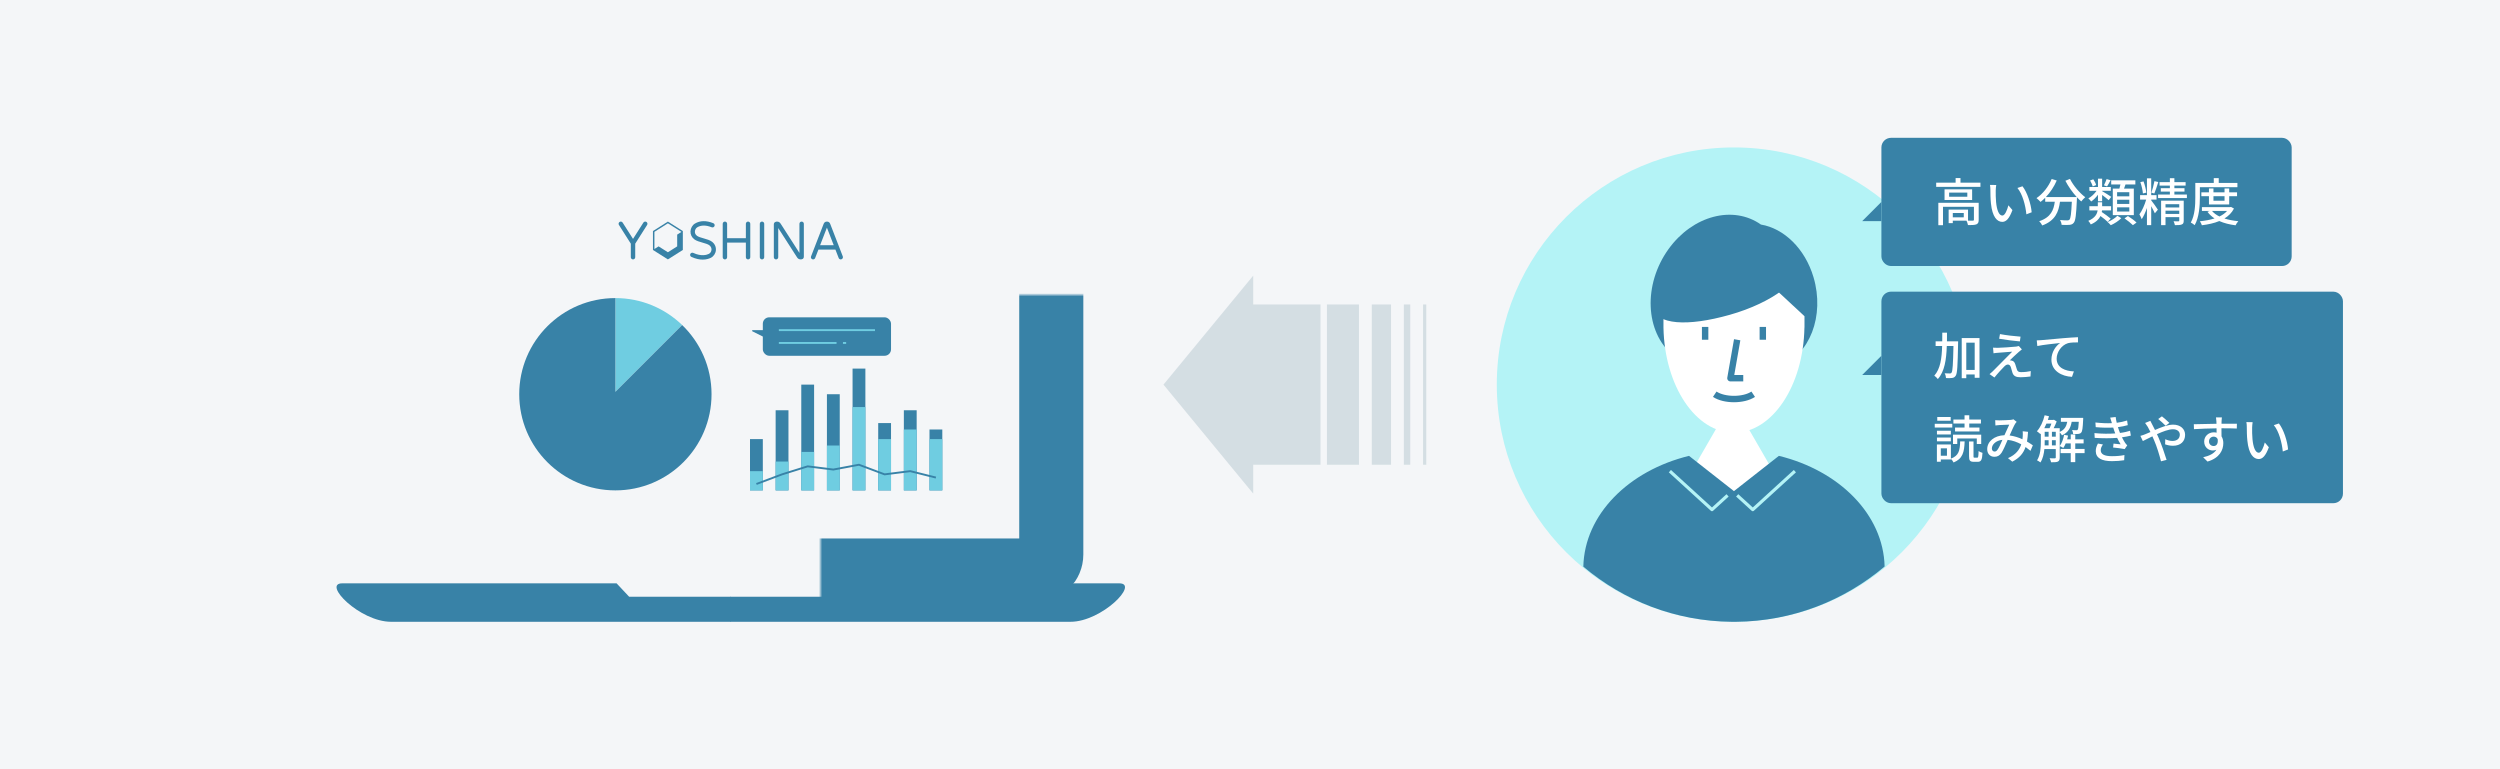 <svg width="780" height="240" viewBox="0 0 780 240" fill="none" xmlns="http://www.w3.org/2000/svg">
<rect width="780" height="240" fill="#F4F6F8"/>
<mask id="path-1-inside-1_585_29259" fill="white">
<rect x="128" y="46" width="200" height="132" rx="5"/>
</mask>
<rect x="128" y="46" width="200" height="132" rx="5" stroke="#3882A7" stroke-width="20" mask="url(#path-1-inside-1_585_29259)"/>
<path d="M196.286 186.174H228.073V194H122.03C112.25 194 100.439 182 106.796 182H192.374L196.286 186.174Z" fill="#3882A7"/>
<path d="M259.714 186.174H227.927V194H333.97C343.75 194 355.561 182 349.204 182H263.626L259.714 186.174Z" fill="#3882A7"/>
<path fill-rule="evenodd" clip-rule="evenodd" d="M192 93V122.25L212.835 101.415C207.438 96.205 200.094 93 192 93Z" fill="#6FCDE1"/>
<path fill-rule="evenodd" clip-rule="evenodd" d="M192 93V122.25L212.835 101.415C218.486 106.871 222 114.525 222 123C222 139.569 208.569 153 192 153C175.431 153 162 139.569 162 123C162 106.431 175.431 93 192 93Z" fill="#3882A7"/>
<rect x="238" y="99" width="40" height="12" rx="2" fill="#3882A7"/>
<path d="M234.847 103H239.8C239.91 103 240 103.09 240 103.2V105.676C240 105.825 239.844 105.922 239.711 105.855L234.758 103.379C234.569 103.285 234.636 103 234.847 103Z" fill="#3882A7"/>
<path d="M243 103H273" stroke="#6FCDE1" stroke-width="0.6"/>
<path d="M243 107H261" stroke="#6FCDE1" stroke-width="0.6"/>
<path d="M263 107H264" stroke="#6FCDE1" stroke-width="0.6"/>
<rect x="234" y="137" width="4" height="16" fill="#3882A7"/>
<rect x="242" y="128" width="4" height="25" fill="#3882A7"/>
<rect x="250" y="120" width="4" height="33" fill="#3882A7"/>
<rect x="258" y="123" width="4" height="30" fill="#3882A7"/>
<rect x="266" y="115" width="4" height="38" fill="#3882A7"/>
<rect x="274" y="132" width="4" height="21" fill="#3882A7"/>
<rect x="282" y="128" width="4" height="25" fill="#3882A7"/>
<rect x="290" y="134" width="4" height="19" fill="#3882A7"/>
<rect x="234" y="147" width="4" height="6" fill="#6FCDE1"/>
<rect x="242" y="144" width="4" height="9" fill="#6FCDE1"/>
<rect x="250" y="141" width="4" height="12" fill="#6FCDE1"/>
<rect x="258" y="139" width="4" height="14" fill="#6FCDE1"/>
<rect x="266" y="127" width="4" height="26" fill="#6FCDE1"/>
<rect x="274" y="137" width="4" height="16" fill="#6FCDE1"/>
<rect x="282" y="134" width="4" height="19" fill="#6FCDE1"/>
<rect x="290" y="137" width="4" height="16" fill="#6FCDE1"/>
<path d="M236 151L244 148L252 145.5L260 146.5L268 145L276 148L284 147L292 149" stroke="#3882A7" stroke-width="0.6"/>
<g clip-path="url(#clip0_585_29259)">
<path d="M201.684 69.24C201.363 69.036 200.938 69.132 200.734 69.453L197.502 74.539L194.269 69.453C194.067 69.132 193.64 69.038 193.319 69.24C192.999 69.444 192.903 69.867 193.107 70.188L196.814 76.023V80.248C196.814 80.628 197.121 80.935 197.502 80.935C197.883 80.935 198.191 80.628 198.191 80.248V76.023L201.898 70.188C202.102 69.867 202.005 69.444 201.684 69.24Z" fill="#3882A7"/>
<path d="M237.747 80.936C237.366 80.936 237.059 80.629 237.059 80.249V69.822C237.059 69.442 237.366 69.135 237.747 69.135C238.128 69.135 238.436 69.442 238.436 69.822V80.249C238.436 80.629 238.128 80.936 237.747 80.936Z" fill="#3882A7"/>
<path d="M233.397 69.135C233.016 69.135 232.709 69.442 232.709 69.822V74.317H226.863V69.822C226.863 69.442 226.556 69.135 226.175 69.135C225.794 69.135 225.486 69.442 225.486 69.822V80.249C225.486 80.629 225.794 80.936 226.175 80.936C226.556 80.936 226.863 80.629 226.863 80.249V75.691H232.709V80.249C232.709 80.629 233.016 80.936 233.397 80.936C233.778 80.936 234.086 80.629 234.086 80.249V69.822C234.086 69.442 233.778 69.135 233.397 69.135Z" fill="#3882A7"/>
<path d="M219.249 81.001C218.276 81.001 217.092 80.785 215.715 80.151C215.37 79.993 215.219 79.583 215.377 79.24C215.536 78.896 215.946 78.745 216.291 78.903C218.87 80.092 220.56 79.51 221.165 79.205C221.618 78.979 221.93 78.507 221.983 77.973C222.015 77.648 221.969 77.025 221.317 76.519C220.876 76.178 220.02 75.935 219.189 75.699C218.255 75.434 217.291 75.161 216.644 74.68C215.827 74.073 215.386 73.16 215.432 72.173C215.481 71.181 216.02 70.235 216.807 69.759C218.411 68.79 220.342 68.749 222.547 69.635C222.901 69.777 223.07 70.178 222.928 70.528C222.786 70.881 222.386 71.05 222.033 70.908C220.25 70.194 218.733 70.201 217.519 70.934C217.119 71.174 216.832 71.698 216.807 72.237C216.789 72.612 216.887 73.148 217.466 73.576C217.911 73.906 218.753 74.147 219.566 74.376C220.521 74.646 221.51 74.927 222.159 75.431C223.018 76.096 223.454 77.069 223.353 78.104C223.256 79.1 222.655 79.993 221.785 80.431C221.257 80.696 220.401 80.999 219.247 80.999L219.249 81.001Z" fill="#3882A7"/>
<path d="M208.382 69.135L203.721 72.084V77.986L208.382 80.936L213.043 77.986V72.084L208.382 69.135ZM204.18 72.336L208.382 69.675L212.584 72.334V72.373L211.281 73.197V76.868L208.382 78.703L205.483 76.868L204.18 77.693V72.336Z" fill="#3882A7"/>
<path d="M250.111 69.135C249.73 69.135 249.423 69.442 249.423 69.822V78.909C249.423 78.909 245.09 72.167 243.648 69.918C243.417 69.556 243.148 69.133 242.425 69.133C242.056 69.133 241.434 69.316 241.434 70.024V80.249C241.434 80.629 241.741 80.936 242.122 80.936C242.503 80.936 242.811 80.629 242.811 80.249V71.159C242.811 71.159 247.139 77.904 248.585 80.15C248.812 80.505 249.085 80.936 249.808 80.936C250.178 80.936 250.8 80.828 250.8 80.045V69.822C250.8 69.442 250.492 69.135 250.111 69.135Z" fill="#3882A7"/>
<path d="M262.952 79.997L259.022 69.85C258.859 69.437 258.577 69.133 257.994 69.133C257.411 69.133 257.124 69.483 256.982 69.843C256.982 69.845 256.98 69.847 256.978 69.85L253.048 79.997C252.908 80.35 253.083 80.748 253.438 80.888C253.521 80.92 253.606 80.936 253.689 80.936C253.964 80.936 254.223 80.771 254.329 80.501L255.346 77.874H260.652L261.669 80.501C261.774 80.771 262.036 80.936 262.309 80.936C262.392 80.936 262.479 80.92 262.559 80.888C262.913 80.748 263.087 80.35 262.949 79.997H262.952ZM255.878 76.498L257.999 71.022L260.12 76.498H255.878Z" fill="#3882A7"/>
</g>
<rect width="100" height="76" transform="translate(359 82)" fill="#F4F6F8"/>
<path fill-rule="evenodd" clip-rule="evenodd" d="M391 86L363 120L391 154V145L412 145L412 95L391 95V86ZM424 145H414L414 95L424 95L424 145ZM428 145H434L434 95L428 95L428 145ZM440 145H438L438 95H440L440 145ZM444 145H445L445 95H444L444 145Z" fill="#D4DEE3"/>
<circle cx="541" cy="120" r="74" fill="#B4F3F6"/>
<path d="M540.5 125L560.852 160.25H520.148L540.5 125Z" fill="white"/>
<path fill-rule="evenodd" clip-rule="evenodd" d="M494 176.798C494.361 160.541 508.117 146.848 526.975 142.228L540.993 153.23L555.014 142.225C573.859 146.838 587.611 160.51 588 176.748C575.427 187.389 559.264 193.847 541.613 194C541.399 194.001 541.186 194.002 540.972 194.002C540.748 194.002 540.524 194.001 540.3 194C522.687 193.84 506.558 187.404 494 176.798Z" fill="#3882A7"/>
<path fill-rule="evenodd" clip-rule="evenodd" d="M541.919 112.524C535.105 115.84 527.496 115.469 521.894 110.776C513.249 103.534 512.654 88.744 520.564 77.741C528.138 67.206 540.764 63.962 549.412 70.062C556.535 71.249 563.138 77.485 565.814 86.49C569.388 98.513 564.611 110.918 555.143 114.198C550.699 115.737 546.012 114.992 541.919 112.524Z" fill="#3882A7"/>
<path fill-rule="evenodd" clip-rule="evenodd" d="M550.449 87.002L519 98.655V102.2H563V98.655L550.449 87.002ZM540.992 135.003C529.052 135.003 519.334 120.403 519.001 102.2H562.983C562.651 120.403 552.932 135.003 540.992 135.003Z" fill="white"/>
<path d="M539.684 98.222C526.341 101.987 516.867 101.305 515.529 95.947C514.191 90.589 521.495 82.583 534.839 78.818C548.183 75.052 560.085 76.344 561.423 81.702C562.761 87.06 553.028 94.457 539.684 98.222Z" fill="#3882A7"/>
<path d="M542 106L539.898 118.002H543.898" stroke="#3882A7" stroke-width="2" stroke-linejoin="round"/>
<path d="M532 102V106" stroke="#3882A7" stroke-width="2"/>
<path d="M550 102V106" stroke="#3882A7" stroke-width="2"/>
<path d="M535 123C538 125 544 125 547 123" stroke="#3882A7" stroke-width="2" stroke-linejoin="round"/>
<path d="M542 154.556L546.865 159L560 147" stroke="#B4F3F6" stroke-linejoin="round"/>
<path d="M539 154.556L534.135 159L521 147" stroke="#B4F3F6" stroke-linejoin="round"/>
<path d="M581 69L587 63V69H581Z" fill="#3882A7"/>
<rect x="588" y="44" width="126" height="38" rx="2" fill="#3882A7"/>
<path d="M612.696 67.816H609.272V66.456H612.696V67.816ZM617.352 63.272H604.76V70.264H606.216V64.52H615.864V68.568C615.864 68.776 615.784 68.84 615.528 68.84C615.336 68.872 614.728 68.872 614.024 68.856V65.4H607.976V69.624H609.272V68.856H613.544C613.736 69.24 613.944 69.816 614.008 70.232C615.256 70.232 616.088 70.216 616.648 69.992C617.192 69.752 617.352 69.336 617.352 68.584V63.272ZM613.8 61.384H608.136V60.088H613.8V61.384ZM606.696 59.064V62.408H615.304V59.064H606.696ZM611.672 57V55.56H610.152V57H604.088V58.296H617.896V57H611.672ZM622.824 57.72L620.872 57.688C620.968 58.12 621 58.792 621 59.192C621 60.152 621.016 62.072 621.176 63.48C621.608 67.688 623.096 69.224 624.712 69.224C625.88 69.224 626.872 68.28 627.88 65.544L626.616 64.056C626.248 65.512 625.544 67.256 624.744 67.256C623.672 67.256 623.016 65.56 622.776 63.048C622.664 61.8 622.648 60.456 622.664 59.448C622.664 59.016 622.744 58.184 622.824 57.72ZM631.016 58.12L629.432 58.648C631.048 60.568 631.96 64.12 632.232 66.872L633.88 66.232C633.672 63.64 632.488 59.976 631.016 58.12ZM644.392 56.392C645.304 58.168 646.616 60.024 647.944 61.48H638.312C639.672 60.04 640.872 58.248 641.704 56.312L640.12 55.848C639.128 58.28 637.368 60.472 635.384 61.816C635.736 62.088 636.376 62.68 636.648 63C637.144 62.616 637.64 62.184 638.104 61.704V62.936H641.096C640.76 65.464 639.912 67.8 636.232 69.016C636.568 69.32 637.016 69.96 637.176 70.344C641.288 68.84 642.312 66.04 642.712 62.936H646.408C646.248 66.648 646.04 68.152 645.672 68.536C645.496 68.712 645.304 68.76 644.984 68.76C644.616 68.76 643.704 68.744 642.728 68.648C643 69.08 643.208 69.704 643.224 70.152C644.184 70.2 645.16 70.216 645.704 70.152C646.28 70.072 646.648 69.96 647.016 69.496C647.56 68.872 647.784 67.016 647.992 62.168C648.008 62.024 648.008 61.688 648.008 61.544C648.456 62.04 648.92 62.488 649.352 62.856C649.64 62.44 650.216 61.848 650.6 61.528C648.872 60.248 646.856 57.896 645.832 55.816L644.392 56.392ZM664.344 61.256H660.536V59.96H664.344V61.256ZM664.344 63.624H660.536V62.312H664.344V63.624ZM664.344 66.008H660.536V64.68H664.344V66.008ZM659.192 58.84V67.128H665.752V58.84H662.696C662.84 58.44 663 57.992 663.16 57.544H666.232V56.264H658.696V57.544H661.576C661.48 57.96 661.368 58.424 661.256 58.84H659.192ZM657.256 55.88C657.064 56.44 656.712 57.288 656.424 57.816L657.4 58.168C657.736 57.672 658.12 56.952 658.504 56.232L657.256 55.88ZM653.992 57.736C653.88 57.24 653.512 56.504 653.112 55.944L652.104 56.312C652.456 56.888 652.808 57.672 652.92 58.184L653.992 57.736ZM654.568 62.792H655.864V60.824C656.6 61.368 657.496 62.072 657.912 62.456L658.712 61.416C658.28 61.096 656.488 59.976 655.864 59.64V59.528H658.568V58.344H655.864V55.752H654.568V58.344H651.88V59.528H654.136C653.48 60.472 652.488 61.416 651.56 61.896C651.848 62.136 652.248 62.584 652.44 62.872C653.176 62.392 653.944 61.624 654.568 60.76V62.792ZM658.536 68.216C657.896 67.656 656.712 66.776 655.752 66.152C655.784 65.976 655.816 65.816 655.832 65.64H658.664V64.344H655.864V63.112H654.52V64.344H651.88V65.64H654.456C654.296 66.776 653.672 67.992 651.544 68.904C651.784 69.16 652.184 69.688 652.328 70.024C653.992 69.304 654.872 68.376 655.352 67.4C656.2 68.024 657.112 68.728 657.592 69.224L658.536 68.216ZM660.616 67.32C659.992 68.008 658.712 68.824 657.576 69.272C657.896 69.544 658.328 69.976 658.568 70.264C659.704 69.768 661.048 68.904 661.848 68.072L660.616 67.32ZM662.84 68.136C663.752 68.76 664.904 69.672 665.464 70.248L666.6 69.432C665.992 68.84 664.824 67.976 663.912 67.4L662.84 68.136ZM672.184 56.52C671.976 57.608 671.576 59.16 671.24 60.104L672.152 60.376C672.536 59.48 673 58.008 673.384 56.792L672.184 56.52ZM669.656 60.104C669.544 59.144 669.208 57.688 668.776 56.6L667.784 56.824C668.184 57.944 668.52 59.416 668.584 60.36L669.656 60.104ZM671.176 62.28H672.84V60.888H671.176V55.64H669.848V60.888H667.704V62.28H669.608C669.144 63.896 668.312 65.8 667.496 66.872C667.736 67.288 668.072 67.944 668.216 68.392C668.792 67.528 669.384 66.232 669.848 64.888V70.232H671.176V64.328C671.608 65.128 672.088 66.024 672.312 66.552L673.256 65.416C672.968 64.92 671.56 62.952 671.176 62.504V62.28ZM675.64 66.744V65.736H679.928V66.744H675.64ZM679.928 63.72V64.728H675.64V63.72H679.928ZM681.32 62.616H674.264V70.248H675.64V67.752H679.928V68.824C679.928 69 679.864 69.064 679.656 69.064C679.48 69.064 678.808 69.064 678.152 69.032C678.328 69.368 678.504 69.896 678.568 70.248C679.544 70.248 680.248 70.232 680.728 70.024C681.192 69.848 681.32 69.48 681.32 68.824V62.616ZM678.408 60.696V59.784H681.56V58.728H678.408V57.912H681.912V56.824H678.408V55.608H677V56.824H673.784V57.912H677V58.728H674.168V59.784H677V60.696H673.32V61.8H682.312V60.696H678.408ZM686.36 58.408H698.072V57.08H692.248V55.576H690.696V57.08H684.936V61.592C684.936 63.912 684.824 67.16 683.528 69.432C683.848 69.576 684.472 70.008 684.744 70.248C686.136 67.816 686.36 64.104 686.36 61.592V58.408ZM694.056 61.224V62.632H690.6V61.224H694.056ZM695.512 63.784V61.224H697.96V60.008H695.512V58.792H694.056V60.008H690.6V58.792H689.192V60.008H686.824V61.224H689.192V63.784H695.512ZM694.84 65.816C694.232 66.52 693.416 67.08 692.472 67.544C691.512 67.08 690.728 66.504 690.152 65.816H694.84ZM696.088 64.568L695.816 64.616H687V65.816H689.448L688.728 66.088C689.32 66.888 690.056 67.576 690.936 68.152C689.544 68.6 687.976 68.872 686.36 69.032C686.6 69.336 686.872 69.912 686.984 70.28C688.936 70.04 690.808 69.64 692.424 68.968C693.896 69.624 695.608 70.056 697.496 70.296C697.672 69.912 698.056 69.32 698.36 69.016C696.776 68.856 695.304 68.584 694.024 68.168C695.288 67.4 696.328 66.392 697 65.064L696.088 64.568Z" fill="white"/>
<rect x="588" y="44" width="126" height="38" rx="2" stroke="#3882A7" stroke-width="2"/>
<path d="M581 117L587 111V117H581Z" fill="#3882A7"/>
<rect x="588" y="92" width="142" height="64" rx="2" fill="#3882A7"/>
<path d="M607.448 106.504C607.464 105.624 607.464 104.712 607.464 103.8H605.992C605.992 104.728 605.992 105.624 605.976 106.504H603.912V107.96H605.944C605.832 111.832 605.384 115.128 603.496 117.208C603.848 117.432 604.36 117.928 604.6 118.264C606.712 115.928 607.256 112.232 607.4 107.96H609.48C609.352 113.72 609.224 115.816 608.888 116.248C608.744 116.488 608.6 116.52 608.344 116.52C608.072 116.52 607.432 116.504 606.728 116.472C606.984 116.872 607.144 117.512 607.16 117.96C607.896 117.992 608.6 117.992 609.048 117.928C609.56 117.848 609.864 117.688 610.184 117.224C610.68 116.504 610.792 114.136 610.92 107.224C610.936 107.032 610.936 106.504 610.936 106.504H607.448ZM613.48 115.416V106.92H616.104V115.416H613.48ZM612.056 105.48V117.992H613.48V116.84H616.104V117.864H617.608V105.48H612.056ZM623.992 104.232L623.736 105.688C625.672 106.024 628.552 106.392 630.2 106.52L630.408 105.032C628.824 104.936 625.752 104.584 623.992 104.232ZM630.824 109.016L629.88 107.96C629.72 108.024 629.336 108.104 629.064 108.136C627.8 108.296 624.12 108.504 623.272 108.52C622.728 108.52 622.2 108.504 621.832 108.472L621.976 110.232C622.328 110.168 622.76 110.104 623.304 110.072C624.264 109.992 626.616 109.784 627.816 109.72C626.28 111.288 622.408 115.16 621.688 115.896C621.32 116.248 620.984 116.536 620.744 116.728L622.264 117.784C623.256 116.52 624.76 114.92 625.336 114.344C625.704 113.976 626.072 113.736 626.456 113.736C626.856 113.736 627.192 113.992 627.384 114.568C627.512 114.984 627.736 115.848 627.896 116.328C628.264 117.384 629.064 117.704 630.456 117.704C631.288 117.704 632.84 117.576 633.512 117.464L633.608 115.784C632.84 115.96 631.672 116.104 630.536 116.104C629.8 116.104 629.432 115.832 629.272 115.272C629.112 114.808 628.92 114.088 628.76 113.64C628.552 113 628.216 112.616 627.656 112.52C627.48 112.456 627.192 112.424 627.048 112.44C627.544 111.912 629.208 110.376 629.88 109.784C630.104 109.576 630.472 109.272 630.824 109.016ZM635.467 106.2L635.643 107.96C637.419 107.576 641.147 107.192 642.763 107.016C641.467 107.864 640.043 109.816 640.043 112.216C640.043 115.752 643.323 117.432 646.459 117.576L647.051 115.88C644.395 115.768 641.675 114.792 641.675 111.88C641.675 109.976 643.099 107.704 645.227 107.064C646.059 106.84 647.451 106.824 648.331 106.824V105.208C647.227 105.256 645.627 105.352 643.915 105.496C640.971 105.736 638.123 106.008 636.955 106.12C636.651 106.152 636.091 106.184 635.467 106.2ZM612.936 133.384H609.976V134.616H617.592V133.384H614.408V132.136H618.056V130.888H614.408V129.56H612.936V130.888H609.464V132.136H612.936V133.384ZM610.664 136.808H616.76V138.52H618.136V135.608H609.336V138.52H610.664V136.808ZM608.616 130.104H604.424V131.272H608.616V130.104ZM609.112 132.216H603.64V133.4H609.112V132.216ZM608.664 134.392H604.328V135.544H608.664V134.392ZM604.328 137.688H608.664V136.52H604.328V137.688ZM607.448 142.184H605.528V139.88H607.448V142.184ZM608.68 138.68H604.312V144.056H605.528V143.352H608.68V143.16C608.984 143.432 609.352 143.96 609.512 144.296C612.36 143.144 612.856 141.08 612.968 137.72H611.576C611.48 140.568 611.16 142.168 608.68 143.096V138.68ZM616.072 142.792C615.768 142.792 615.736 142.728 615.736 142.312V137.736H614.344V142.328C614.344 143.672 614.616 144.088 615.848 144.088H617.048C618.088 144.088 618.44 143.512 618.536 141.288C618.168 141.192 617.592 140.952 617.32 140.728C617.272 142.52 617.208 142.792 616.904 142.792H616.072ZM622.504 131.096L622.568 132.744C622.968 132.68 623.48 132.632 623.816 132.616C624.536 132.584 626.248 132.504 626.888 132.488C626.456 133.368 625.912 134.616 625.384 135.784C622.216 135.896 620.008 137.736 620.008 140.152C620.008 141.624 620.968 142.52 622.248 142.52C623.192 142.52 623.864 142.168 624.472 141.288C625.064 140.376 625.8 138.632 626.392 137.24C627.944 137.4 629.384 137.944 630.632 138.632C630.104 140.248 628.968 141.88 626.488 142.936L627.832 144.04C630.072 142.904 631.304 141.432 631.976 139.464C632.536 139.864 633.048 140.264 633.512 140.664L634.248 138.936C633.752 138.584 633.144 138.184 632.424 137.768C632.584 136.856 632.68 135.832 632.744 134.728L631.08 134.552C631.128 135.016 631.128 135.592 631.096 136.136C631.08 136.424 631.048 136.728 631 137.048C629.816 136.504 628.456 136.056 627 135.864C627.64 134.424 628.296 132.92 628.728 132.216C628.856 132.008 629.016 131.816 629.208 131.624L628.2 130.824C627.96 130.92 627.608 130.984 627.272 131.016C626.568 131.064 624.632 131.16 623.768 131.16C623.432 131.16 622.92 131.144 622.504 131.096ZM621.464 139.928C621.464 138.728 622.664 137.448 624.76 137.224C624.248 138.392 623.72 139.656 623.208 140.344C622.904 140.744 622.648 140.888 622.312 140.888C621.864 140.888 621.464 140.568 621.464 139.928ZM640.2 138.968V137.352H641.4V138.968H640.2ZM637.944 137.352H639.16V138.968H637.928C637.944 138.568 637.944 138.184 637.944 137.816V137.352ZM640.04 132.168C639.864 132.664 639.656 133.192 639.448 133.608H637.816C638.056 133.16 638.28 132.664 638.488 132.168H640.04ZM640.2 134.728H641.4V136.248H640.2V134.728ZM637.944 134.728H639.16V136.248H637.944V134.728ZM648.584 131.608C648.504 133.24 648.392 133.896 648.216 134.088C648.12 134.216 647.992 134.248 647.784 134.232C647.56 134.232 647.048 134.232 646.488 134.168C646.664 134.504 646.792 135.016 646.824 135.4C647.464 135.432 648.104 135.432 648.44 135.384C648.856 135.336 649.128 135.224 649.352 134.936C649.688 134.552 649.832 133.48 649.944 130.888C649.96 130.728 649.96 130.376 649.96 130.376H643V131.608H644.984C644.728 132.968 644.152 134.088 642.632 134.76V133.608H640.728C641.08 132.936 641.432 132.168 641.688 131.496L640.824 130.952L640.616 131.016H638.936C639.064 130.632 639.176 130.248 639.288 129.864L637.928 129.56C637.464 131.496 636.616 133.352 635.512 134.552C635.816 134.744 636.36 135.208 636.6 135.432L636.744 135.256V137.8C636.744 139.592 636.632 141.944 635.56 143.624C635.848 143.752 636.392 144.088 636.616 144.28C637.368 143.128 637.704 141.592 637.848 140.104H641.4V142.712C641.4 142.92 641.32 142.984 641.112 143C640.92 143 640.248 143 639.48 142.984C639.672 143.304 639.88 143.896 639.944 144.232C640.984 144.232 641.624 144.216 642.072 144.008C642.504 143.784 642.632 143.368 642.632 142.728V134.904C642.904 135.16 643.192 135.56 643.336 135.832C645.304 134.952 646.04 133.48 646.36 131.608H648.584ZM650.392 140.072H647.48V138.344H650.088V137.064H647.48V135.528H646.072V137.064H644.952C645.064 136.68 645.16 136.296 645.24 135.912L644.008 135.656C643.752 136.984 643.288 138.28 642.632 139.176C642.936 139.304 643.496 139.576 643.752 139.768C644.024 139.368 644.28 138.888 644.504 138.344H646.072V140.072H642.904V141.368H646.072V144.184H647.48V141.368H650.392V140.072ZM658.872 131.88C658.888 131.928 658.904 131.976 658.92 132.024C657.416 132.104 655.672 132.024 653.768 131.816L653.864 133.272C655.864 133.464 657.784 133.48 659.32 133.4C659.432 133.736 659.544 134.104 659.688 134.52C659.768 134.744 659.864 134.984 659.96 135.224C658.152 135.368 655.864 135.368 653.464 135.128L653.544 136.616C655.992 136.776 658.6 136.776 660.552 136.616C660.856 137.288 661.224 137.976 661.64 138.632C661.144 138.584 660.184 138.488 659.416 138.408L659.288 139.624C660.408 139.736 662.008 139.912 662.904 140.12L663.704 138.936C663.448 138.696 663.24 138.472 663.048 138.184C662.696 137.656 662.36 137.064 662.056 136.44C663.112 136.296 664.056 136.104 664.824 135.912L664.568 134.408C663.8 134.648 662.744 134.92 661.432 135.08C661.32 134.776 661.208 134.488 661.112 134.216C661 133.928 660.904 133.608 660.792 133.272C661.88 133.128 662.968 132.904 663.864 132.648L663.656 131.192C662.632 131.528 661.544 131.768 660.424 131.912C660.28 131.304 660.152 130.696 660.088 130.104L658.376 130.296C658.568 130.824 658.728 131.368 658.872 131.88ZM656.12 138.68L654.552 138.376C654.184 139.096 653.864 139.816 653.88 140.776C653.912 142.936 655.768 143.88 658.936 143.88C660.28 143.88 661.624 143.768 662.744 143.592L662.824 141.976C661.672 142.216 660.424 142.328 658.92 142.328C656.584 142.328 655.432 141.736 655.432 140.472C655.432 139.784 655.736 139.224 656.12 138.68ZM675.672 132.84L676.84 131.944C676.264 131.352 675.064 130.328 674.52 129.896L673.352 130.728C674.024 131.224 675.08 132.232 675.672 132.84ZM670.904 131.304L669.272 131.96C669.544 132.312 669.912 132.856 670.12 133.208C670.376 133.656 670.648 134.2 670.936 134.792C670.328 135.064 669.768 135.304 669.24 135.512C668.968 135.64 668.344 135.848 667.8 135.992L668.568 137.608C669.272 137.288 670.344 136.728 671.544 136.136C671.72 136.536 671.896 136.936 672.072 137.336C672.952 139.352 673.736 141.976 674.232 143.928L675.976 143.48C675.432 141.688 674.328 138.536 673.512 136.648C673.336 136.264 673.16 135.864 672.968 135.464C674.76 134.648 676.632 133.928 677.96 133.928C679.368 133.928 680.104 134.696 680.104 135.592C680.104 136.744 679.32 137.576 677.8 137.576C677.016 137.576 676.216 137.336 675.56 137.032L675.512 138.632C676.12 138.856 677.048 139.08 677.944 139.08C680.408 139.08 681.752 137.672 681.752 135.656C681.752 133.864 680.328 132.488 678.008 132.488C676.344 132.488 674.28 133.304 672.36 134.152C672.056 133.544 671.768 132.968 671.496 132.456C671.336 132.168 671.032 131.576 670.904 131.304ZM693.224 130.232H691.384C691.416 130.392 691.464 130.888 691.512 131.4C691.528 131.592 691.528 131.864 691.544 132.216C689.256 132.248 686.28 132.328 684.472 132.36L684.52 133.896C686.504 133.768 689.128 133.672 691.56 133.64C691.56 134.104 691.576 134.584 691.576 135C691.304 134.92 691 134.888 690.68 134.888C689.064 134.888 687.704 136.088 687.704 137.768C687.704 139.592 689.096 140.552 690.392 140.552C690.808 140.552 691.192 140.472 691.512 140.312C690.744 141.544 689.272 142.248 687.384 142.664L688.744 144.008C692.536 142.904 693.672 140.392 693.672 138.264C693.672 137.448 693.48 136.712 693.112 136.136C693.112 135.416 693.112 134.488 693.096 133.624C695.416 133.624 696.936 133.656 697.88 133.704L697.912 132.2H693.112C693.112 131.88 693.112 131.592 693.128 131.4C693.128 131.176 693.176 130.44 693.224 130.232ZM689.208 137.736C689.208 136.776 689.928 136.232 690.664 136.232C691.192 136.232 691.656 136.472 691.912 137C692.12 138.504 691.496 139.16 690.664 139.16C689.896 139.16 689.208 138.616 689.208 137.736ZM702.824 131.72L700.872 131.688C700.968 132.12 701 132.792 701 133.192C701 134.152 701.016 136.072 701.176 137.48C701.608 141.688 703.096 143.224 704.712 143.224C705.88 143.224 706.872 142.28 707.88 139.544L706.616 138.056C706.248 139.512 705.544 141.256 704.744 141.256C703.672 141.256 703.016 139.56 702.776 137.048C702.664 135.8 702.648 134.456 702.664 133.448C702.664 133.016 702.744 132.184 702.824 131.72ZM711.016 132.12L709.432 132.648C711.048 134.568 711.96 138.12 712.232 140.872L713.88 140.232C713.672 137.64 712.488 133.976 711.016 132.12Z" fill="white"/>
<rect x="588" y="92" width="142" height="64" rx="2" stroke="#3882A7" stroke-width="2"/>
<defs>
<clipPath id="clip0_585_29259">
<rect width="70" height="12" fill="white" transform="translate(193 69)"/>
</clipPath>
</defs>
</svg>
